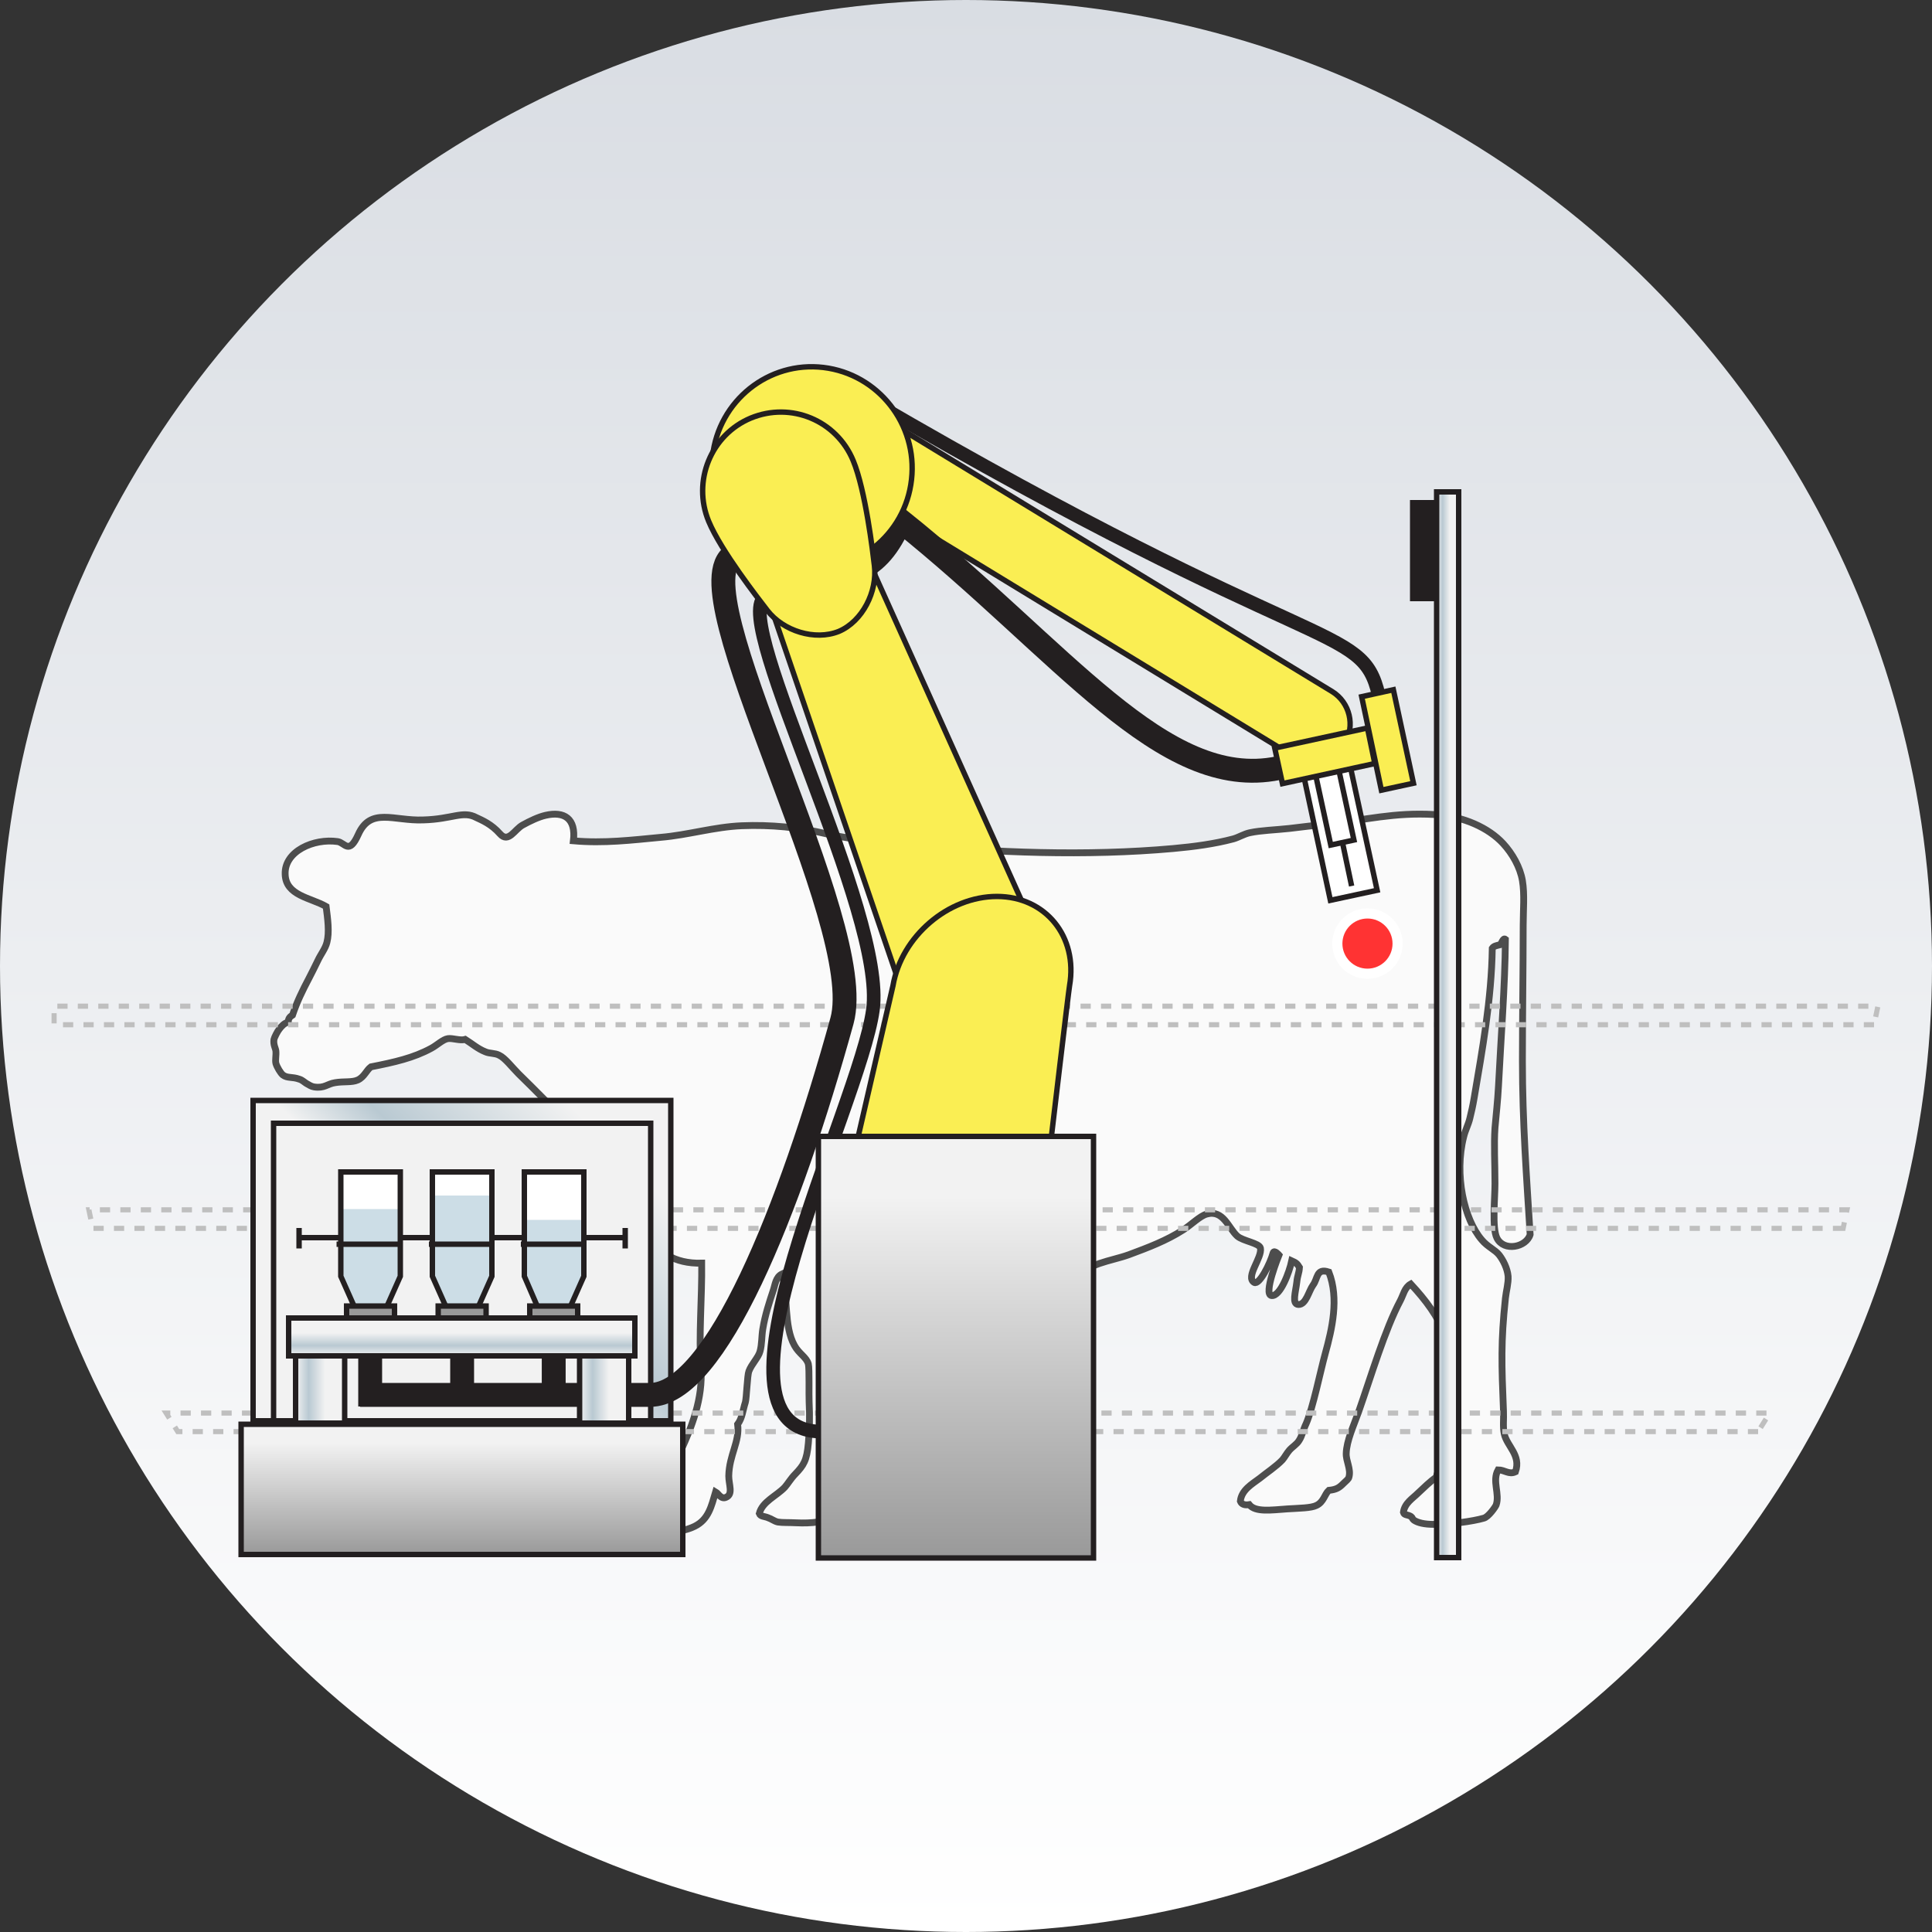 <?xml version="1.0" encoding="utf-8"?>
<!-- Generator: Adobe Illustrator 29.8.1, SVG Export Plug-In . SVG Version: 9.03 Build 0)  -->
<svg version="1.1" id="Layer_1" xmlns="http://www.w3.org/2000/svg" xmlns:xlink="http://www.w3.org/1999/xlink" x="0px" y="0px"
	 viewBox="0 0 500 500" style="enable-background:new 0 0 500 500;" xml:space="preserve">
<rect x="0" y="0" width="500" height="500" fill="#333333" stroke="none"/>
<style type="text/css">
	.st0{fill:url(#SVGID_1_);}
	.st1{fill-rule:evenodd;clip-rule:evenodd;fill:#FAFAFA;stroke:#4D4D4D;stroke-width:1.766;}
	.st2{fill-rule:evenodd;clip-rule:evenodd;fill:none;stroke:#BFBFBF;stroke-width:1.324;stroke-dasharray:2.648,2.648;}
	.st3{fill:none;stroke:#231F20;stroke-width:3.531;}
	.st4{fill:#FAEE53;stroke:#231F20;stroke-width:1.397;}
	.st5{fill-rule:evenodd;clip-rule:evenodd;fill:#231F20;stroke:#231F20;stroke-width:1.397;}
	
		.st6{fill-rule:evenodd;clip-rule:evenodd;fill:url(#SVGID_00000141448130183846200760000014962997986517354426_);stroke:#231F20;stroke-width:1.397;}
	.st7{fill:#FFFFFF;stroke:#231F20;stroke-width:1.397;}
	.st8{fill:url(#SVGID_00000096761767339057160540000001666911208050527396_);stroke:#231F20;stroke-width:1.397;}
	.st9{fill:url(#SVGID_00000021799971079887098400000008203299044207552416_);stroke:#231F20;stroke-width:1.397;}
	.st10{fill:#F2F2F2;stroke:#231F20;stroke-width:1.397;}
	.st11{fill:none;stroke:#231F20;stroke-width:6.18;}
	.st12{fill:none;stroke:#231F20;stroke-width:1.397;}
	.st13{fill-rule:evenodd;clip-rule:evenodd;fill:#FFFFFF;stroke:#231F20;stroke-width:1.397;}
	.st14{fill:#FFFFFF;}
	.st15{fill:#CCDDE6;}
	.st16{fill:#999999;stroke:#231F20;stroke-width:1.397;}
	.st17{fill:url(#SVGID_00000017489307697299837190000001918022633324790701_);stroke:#231F20;stroke-width:1.397;}
	.st18{fill:url(#SVGID_00000047774018023822994110000018372419057923652771_);stroke:#231F20;stroke-width:1.397;}
	.st19{fill:url(#SVGID_00000182525439499544675330000002059288539746644665_);stroke:#231F20;stroke-width:1.397;}
	
		.st20{fill-rule:evenodd;clip-rule:evenodd;fill:url(#SVGID_00000043428349167135931220000006916877260858257595_);stroke:#231F20;stroke-width:1.397;}
	.st21{fill:#FF3333;stroke:#FFFFFF;stroke-width:2.627;}
</style>
<linearGradient id="SVGID_1_" gradientUnits="userSpaceOnUse" x1="250" y1="500" x2="250" y2="-9.094947e-13">
	<stop  offset="0" style="stop-color:#FFFFFF"/>
	<stop  offset="1" style="stop-color:#D9DDE3"/>
</linearGradient>
<circle class="st0" cx="250" cy="250" r="250"/>
<g>
	<path class="st1" d="M129.4,215.8c2.2,2.5,3.8-1.2,5.9-2.3c1.8-1,4.1-2.1,5.9-2.5c4.8-1.1,7.9,0.8,7.2,6.6
		c7.9,0.7,15.2-0.2,22.6-0.9c7.1-0.6,13.8-2.7,21-3c7.4-0.3,14.8,0.4,21.9,2.1c6.9,1.6,14.1,2,21.2,2.7c21.9,2.2,46.3,3.1,68.5,1.1
		c5.5-0.5,10.7-1.2,15.6-2.5c1.4-0.4,2.8-1.3,4.3-1.6c2.8-0.6,6.5-0.7,10.2-1.1c3.2-0.4,6.6-0.8,9.9-1.1c9.8-1.1,17.2-3.1,27.6-2.5
		c7.6,0.4,14.1,3.5,17.8,7.5c2.4,2.6,4.4,6.1,5,9.6c0.6,3.6,0.2,7.6,0.2,11.6c0,11.1-0.2,23.5-0.2,35.1c0,15.9,1.1,30.3,2,44.9
		c-1,3.3-6.8,4.5-8.6,0.9c-1.3-2.6-0.5-10.3-0.5-14.1c0-5.2-0.3-10,0-14.4c0.3-3.4,0.7-7,0.9-10.7c0.6-12,1.7-26,1.8-38.1
		c-0.6-0.5-0.9,1-1.4,1.4c-0.8,0.2-1.6,0.3-2,0.9c-0.2,13.3-2.6,26.4-4.7,38.8c-0.3,1.8-0.7,3.6-1.1,5.2c-0.4,1.7-1.2,3.1-1.6,4.8
		c-2.5,9.8,0.1,21.4,4.7,26.7c1.5,1.8,3.4,2.5,4.5,3.9c1,1.3,2.1,3.4,2.3,5.5c0.1,1.8-0.5,3.8-0.7,5.7c-1.2,11.3-1,17-0.5,29.2
		c0.1,2-0.2,4.1,0.2,5.9c0.7,3.2,4.4,5.5,2.9,9.8c-1.7,0.8-2.8-0.5-4.5-0.5c-1.6,2.9,0.5,6.2-0.5,9.1c-0.2,0.5-2,3.1-3.2,3.4
		c-2.7,0.8-9.1,1.7-13.1,1.6c-2.2,0-4-0.4-5-1.1c-0.4-0.3-0.4-0.7-0.7-0.9c-0.9-0.6-1.8-0.3-2-1.1c0.3-2.4,2.4-3.6,3.8-5
		c1.5-1.4,3-2.9,4.7-4.1c0.4-2.1,1.8-3.2,2.9-4.6c0-2,1.4-2.9,1.8-4.3c0.5-2,0.4-4.9,0.5-7.3c0.5-17.5-4-25.4-11.8-33.8
		c-1.6,0.9-1.9,2.8-2.7,4.3c-4,7.5-7.6,19.7-10.8,28.8c-1.3,3.6-3.1,7.5-3.2,10.7c-0.1,2,1.3,4.1,0.7,6.2c-0.1,0.5-0.7,0.9-1.4,1.6
		c-1.1,1.1-1.8,1.6-3.8,1.8c-1.1,1-1.3,3-3.2,3.9c-1.4,0.7-4.4,0.7-7.5,0.9c-4.3,0.3-8.3,0.9-9.9-1.1c-1.2,0.2-2-0.1-2.3-0.9
		c0.3-2.9,3-4.4,5-5.9c1.7-1.4,4.3-3.1,5.9-4.8c0.6-0.7,1.1-1.7,1.8-2.5c0.8-0.9,1.9-1.5,2.5-2.5c0.8-1.2,1.1-2.9,1.8-4.3
		c1.8-4.1,3.7-13.6,5-18.3c1.7-6.2,3.6-14.1,0.9-21c-3.3-1.1-2.8,1.7-4.1,3.4c-1.1,1.5-1.8,5.1-3.8,5c-1.7-0.1-0.7-3.2-0.4-5.7
		c0.2-2,0.6-2.3,0.7-3.9c-0.6-1-0.9-1.2-2-1.7c-0.6,2.8-2.9,9.2-5.2,9c-2.3-0.2,1.9-10.5,1.9-10.5s-1.2-1.4-1.5-0.6
		c-0.8,2.9-3.6,8.4-4.9,7.7c-2.4-1.4,2.1-6.4,1.6-8.9c-0.3-1.3-4.5-1.8-6-3.1c-2.3-2.1-3.6-6.9-7.9-5.7c-1.8,0.5-3.9,2.7-6.1,4.1
		c-4.4,2.8-8.9,4.5-14,6.4c-2.5,0.9-5.1,1.4-7.7,2.3c-2.6,0.9-5.7,2.6-9.9,1.6c-1.3-0.3-2.1-1.3-3.4-1.6c-1.1-0.2-2.4-0.1-3.6-0.2
		c-7.6-0.8-15.3-3-22.1-4.3c-4.3-0.9-8.6-1.5-13.1-2.1c-4.1-0.6-8.6-1.8-13.3-0.7c0.2,3.6-1.1,7.5-0.7,11.2c0.2,1.5,1,2.7,1.1,4.1
		c0.2,3.5-1.2,7-1.6,10.5c-0.4,3.5,0.4,12.5,0.9,16.5c0.5,3.9,0.6,7.9,1.4,10.9c0.2,1,0.4,1.9,1.4,2.7c0,0.7,0,1.4,0,2.1
		c1.8,2.1,5,8.3-0.9,8.2c-0.9,6.4-6.4,8.6-14.7,8.2c-1.7-0.1-3.5,0-4.7-0.2c-0.9-0.2-1.6-0.8-2.5-1.1c-0.9-0.4-2-0.3-2.3-1.1
		c0.8-3.1,4.4-4.5,6.6-6.8c0.8-0.9,1.6-2.3,2.7-3.4c2.2-2.3,3-3.5,3.4-8c0.3-3.4,0.4-6.8,0.2-10.7c-0.1-1.6,0.1-8.6-0.2-9.8
		c-0.5-1.8-2.4-2.6-3.6-4.8c-2.8-5-1.6-12.7-3.2-18.5c-1.7,0.8-1.8,2.9-2.3,4.3c-1,3-2.1,6.3-2.7,10c-0.3,1.8-0.2,3.9-0.7,5.7
		c-0.4,1.6-2.2,3.3-2.9,5.2c-0.4,1-0.6,7-0.9,8c-0.7,2.2-0.8,4.1-2,5.7c0.6,4.5-2.2,7.9-2.3,13.4c0,2.2,1.2,4.7-0.7,5.5
		c-1.3,0.6-2-1-2.7-1.4c-1.1,3.7-1.8,7.1-5.4,8.9c-1.8,0.9-4.8,1.6-7.7,1.8c-3.6,0.3-8.3,0.7-8.6-2.3c-1.3-0.6-2.5-0.6-2.7-1.8
		c-0.3-1.7,3.2-3.9,4.5-5.2c1.8-1.8,3.1-3.8,4.5-5c1.1-1,3.2-1.7,4.1-2.7c0.7-0.9,1.7-3,2.5-4.8c2.5-5.5,5.6-13.1,5-21
		c-0.6-8,0.3-18.4,0.2-27.1c-7,0.2-11.9-2.9-14-8.2c-0.5-1.4-0.6-3-1.1-4.6c-1.4-3.8-5.2-8.7-8.1-11.6c-8.1-8.2-15.7-16.3-24.2-24.6
		c-1.7-1.7-3.5-4.1-5-4.8c-1.1-0.6-2.5-0.4-3.6-0.9c-2-0.8-3.3-2-5.2-3.2c-1.3,0.4-3.3-0.4-4.5-0.2c-1.3,0.2-2.8,1.7-4.3,2.5
		c-4.6,2.5-9.5,3.6-15.6,4.8c-1.2,0.9-1.7,2.6-3.4,3.4c-1.6,0.7-3.6,0.3-5.9,0.7c-2,0.3-2.7,1.5-5.4,1.1c-0.7-0.1-1.3-0.5-2-0.9
		c-0.5-0.3-1.1-0.9-1.8-1.1c-1.9-0.7-3.1-0.2-4.3-1.1c-0.6-0.5-1.5-2-1.8-3c-0.2-0.9,0.1-2,0-3.2c-0.1-0.8-0.7-1.6-0.5-3
		c0.1-0.5,0.9-2.1,1.4-2.7c0.6-0.8,1.3-1.5,2.3-1.8c0-1,0.5-1.4,1.1-1.8c1.1-3.3,2.6-6.4,4.3-9.6c0.7-1.4,1.5-2.9,2.3-4.6
		c0.7-1.5,1.9-3,2.3-4.6c0.7-2.7,0.2-6.1-0.2-9.3c-4-2.3-10.5-2.8-10.6-8.4c-0.2-5.9,7.4-9.3,13.6-8.4c1.9,0.3,2.9,3.5,5.3-1.8
		c3.2-7.2,9.2-3.5,16.8-3.8c7.6-0.2,10.3-2.5,13.8-0.6C124.8,212.3,127.2,213.3,129.4,215.8z"/>
	<polygon class="st2" points="455,370.5 46,370.5 43,365.7 458,365.7 	"/>
	<polygon class="st2" points="477,317.9 24,317.9 23,313.1 478,313.1 	"/>
	<polygon class="st2" points="485,265.2 14,265.2 14,260.4 486,260.4 	"/>
	<path class="st3" d="M356.8,179.9c-4.4-19.1-15.4-8.4-131.8-76.3c-32.5-6.7-18.9,44.3-27.2,51c-8.4,6.7,31.6,81.6,28.1,106.8
		c-3.5,25.3-46.6,109.1-13.2,109.1"/>
	<path class="st4" d="M344.8,179l-120.4-73.3l-10,16.7l120.3,73.3l0.1,0.1c4.6,2.7,10.5,1.2,13.2-3.3
		C350.8,187.8,349.3,181.8,344.8,179z"/>
	<rect x="365.6" y="130.1" class="st5" width="7" height="24.8"/>
	
		<linearGradient id="SVGID_00000021106049792083372950000008664243466728383662_" gradientUnits="userSpaceOnUse" x1="371.801" y1="265.257" x2="377.463" y2="265.257">
		<stop  offset="0" style="stop-color:#F2F2F2"/>
		<stop  offset="0.269" style="stop-color:#B9C9D2"/>
		<stop  offset="0.604" style="stop-color:#F2F2F2"/>
	</linearGradient>
	
		<rect x="371.8" y="127.3" style="fill-rule:evenodd;clip-rule:evenodd;fill:url(#SVGID_00000021106049792083372950000008664243466728383662_);stroke:#231F20;stroke-width:1.397;" width="5.7" height="275.8"/>
	<polygon class="st7" points="344.3,233 336.7,197.5 348.7,194.9 356.4,230.4 	"/>
	
		<linearGradient id="SVGID_00000019642083911636622620000015609058213342510499_" gradientUnits="userSpaceOnUse" x1="119.561" y1="402.292" x2="119.561" y2="368.597">
		<stop  offset="0" style="stop-color:#999999"/>
		<stop  offset="0.857" style="stop-color:#F2F2F2"/>
	</linearGradient>
	
		<rect x="62.4" y="368.6" style="fill:url(#SVGID_00000019642083911636622620000015609058213342510499_);stroke:#231F20;stroke-width:1.397;" width="114.3" height="33.7"/>
	
		<linearGradient id="SVGID_00000043432319457758073330000008478909107961034132_" gradientUnits="userSpaceOnUse" x1="71.807" y1="374.01" x2="167.315" y2="278.501">
		<stop  offset="0.462" style="stop-color:#F2F2F2"/>
		<stop  offset="0.588" style="stop-color:#B9C9D2"/>
		<stop  offset="0.857" style="stop-color:#F2F2F2"/>
	</linearGradient>
	
		<rect x="65.5" y="284.8" style="fill:url(#SVGID_00000043432319457758073330000008478909107961034132_);stroke:#231F20;stroke-width:1.397;" width="108.1" height="82.9"/>
	<rect x="70.8" y="290.7" class="st10" width="97.6" height="77"/>
	<g>
		<path class="st11" d="M330.8,198.8c-29.9,6.1-55.7-30.4-97.8-64.1c-11.6,27.9-34,3.7-43.1,8.9c-14.6,8.4,35,95.2,28,120.6
			c-13.5,48.9-32.7,96.8-49.7,96.8c-17,0-75,0-75,0"/>
	</g>
	<line class="st12" x1="344.9" y1="206" x2="349.8" y2="229.3"/>
	<polygon class="st13" points="344.4,218.7 339.8,197.4 345.8,196.1 350.4,217.4 	"/>
	<g>
		<line class="st12" x1="77.4" y1="317.8" x2="77.4" y2="323.1"/>
		<line class="st12" x1="161.8" y1="317.8" x2="161.8" y2="323.1"/>
		<line class="st12" x1="77.4" y1="320.3" x2="161.8" y2="320.3"/>
		<g>
			<line class="st11" x1="95.8" y1="364" x2="95.8" y2="340.6"/>
			<g>
				<g>
					<polygon class="st14" points="91.8,338.4 100,338.4 103.6,330.3 103.6,303.3 88.2,303.3 88.2,330.3 					"/>
					<polygon class="st15" points="91.8,338.4 100,338.4 103.6,330.3 103.6,312.9 88.2,312.9 88.2,330.3 					"/>
					<polygon class="st12" points="91.8,338.4 100,338.4 103.6,330.3 103.6,303.3 88.2,303.3 88.2,330.3 					"/>
					<rect x="89.7" y="338" class="st16" width="12.4" height="3.4"/>
				</g>
			</g>
		</g>
		<g>
			<line class="st11" x1="119.6" y1="364" x2="119.6" y2="340.6"/>
			<g>
				<g>
					<polygon class="st14" points="115.5,338.4 123.7,338.4 127.3,330.3 127.3,303.3 111.9,303.3 111.9,330.3 					"/>
					<polygon class="st15" points="115.5,338.4 123.7,338.4 127.3,330.3 127.3,309.4 111.9,309.4 111.9,330.3 					"/>
					<polygon class="st12" points="115.5,338.4 123.7,338.4 127.3,330.3 127.3,303.3 111.9,303.3 111.9,330.3 					"/>
					<rect x="113.4" y="338" class="st16" width="12.4" height="3.4"/>
				</g>
			</g>
		</g>
		<g>
			<line class="st11" x1="143.3" y1="364" x2="143.3" y2="340.6"/>
			<g>
				<g>
					<polygon class="st14" points="139.2,338.4 147.5,338.4 151.1,330.3 151.1,303.3 135.7,303.3 135.7,330.3 					"/>
					<polygon class="st15" points="139.2,338.4 147.5,338.4 151.1,330.3 151.1,315.7 135.7,315.7 135.7,330.3 					"/>
					<polygon class="st12" points="139.2,338.4 147.5,338.4 151.1,330.3 151.1,303.3 135.7,303.3 135.7,330.3 					"/>
					<rect x="137.1" y="338" class="st16" width="12.4" height="3.4"/>
				</g>
			</g>
		</g>
		<line class="st12" x1="87.1" y1="322" x2="103.2" y2="322"/>
		<line class="st12" x1="111" y1="322" x2="127.1" y2="322"/>
		<line class="st12" x1="134.8" y1="322" x2="150.9" y2="322"/>
		
			<linearGradient id="SVGID_00000016060042851662349930000007183995344864753325_" gradientUnits="userSpaceOnUse" x1="76.494" y1="358.533" x2="89.15" y2="358.533">
			<stop  offset="0" style="stop-color:#F2F2F2"/>
			<stop  offset="0.269" style="stop-color:#B9C9D2"/>
			<stop  offset="0.604" style="stop-color:#F2F2F2"/>
		</linearGradient>
		
			<rect x="76.5" y="348.7" style="fill:url(#SVGID_00000016060042851662349930000007183995344864753325_);stroke:#231F20;stroke-width:1.397;" width="12.7" height="19.6"/>
		
			<linearGradient id="SVGID_00000147204525720410614050000000160940600879260034_" gradientUnits="userSpaceOnUse" x1="149.971" y1="358.533" x2="162.627" y2="358.533">
			<stop  offset="0" style="stop-color:#F2F2F2"/>
			<stop  offset="0.269" style="stop-color:#B9C9D2"/>
			<stop  offset="0.604" style="stop-color:#F2F2F2"/>
		</linearGradient>
		
			<rect x="150" y="348.7" style="fill:url(#SVGID_00000147204525720410614050000000160940600879260034_);stroke:#231F20;stroke-width:1.397;" width="12.7" height="19.6"/>
		
			<linearGradient id="SVGID_00000111906834566719697020000004461426380336208814_" gradientUnits="userSpaceOnUse" x1="119.561" y1="350.862" x2="119.561" y2="341.109">
			<stop  offset="0" style="stop-color:#F2F2F2"/>
			<stop  offset="0.269" style="stop-color:#B9C9D2"/>
			<stop  offset="0.604" style="stop-color:#F2F2F2"/>
		</linearGradient>
		
			<rect x="74.7" y="341.1" style="fill:url(#SVGID_00000111906834566719697020000004461426380336208814_);stroke:#231F20;stroke-width:1.397;" width="89.6" height="9.8"/>
	</g>
	<g>
		<path class="st4" d="M235.9,124.1c-1.6,14.4-14.5,24.6-28.7,23c-14.2-1.6-24.4-14.6-22.8-29c1.6-14.4,14.5-24.7,28.7-23
			C227.3,96.8,237.5,109.8,235.9,124.1z"/>
		<polygon class="st4" points="219.1,132.5 194.5,142.4 237.8,269.3 274.1,254.7 		"/>
		<path class="st4" d="M276.8,255.1c2.2-12.7-6.2-23.1-18.8-23.1c-12.6,0-24.7,10.3-26.9,23.1c-0.2,0.9-9.2,39.9-9.2,39.9H272
			C272,295,276.6,256,276.8,255.1z"/>
		<path class="st4" d="M220.8,119.2c-4.3-10.4-16.1-15.3-26.5-11c-10.3,4.3-15.2,16.3-10.9,26.7c3.2,7.7,12.9,20.1,15.2,23.1
			c4.1,5.3,12.3,7.9,18.5,5.4c6.1-2.6,10-10.3,9.2-17C225.9,143,224,126.9,220.8,119.2z"/>
	</g>
	
		<linearGradient id="SVGID_00000024686418002960370270000002955856236173968019_" gradientUnits="userSpaceOnUse" x1="247.384" y1="403.179" x2="247.384" y2="294.114">
		<stop  offset="0" style="stop-color:#999999"/>
		<stop  offset="0.857" style="stop-color:#F2F2F2"/>
	</linearGradient>
	
		<rect x="211.8" y="294.1" style="fill-rule:evenodd;clip-rule:evenodd;fill:url(#SVGID_00000024686418002960370270000002955856236173968019_);stroke:#231F20;stroke-width:1.397;" width="71.2" height="109.1"/>
	<polygon class="st4" points="355.8,197.6 331.9,202.8 329.9,193.6 353.9,188.4 	"/>
	<polygon class="st4" points="357.5,204.5 352.4,180.3 360.6,178.5 365.8,202.7 	"/>
</g>
<circle class="st21" cx="353.9" cy="244.2" r="7.8"/>
</svg>
